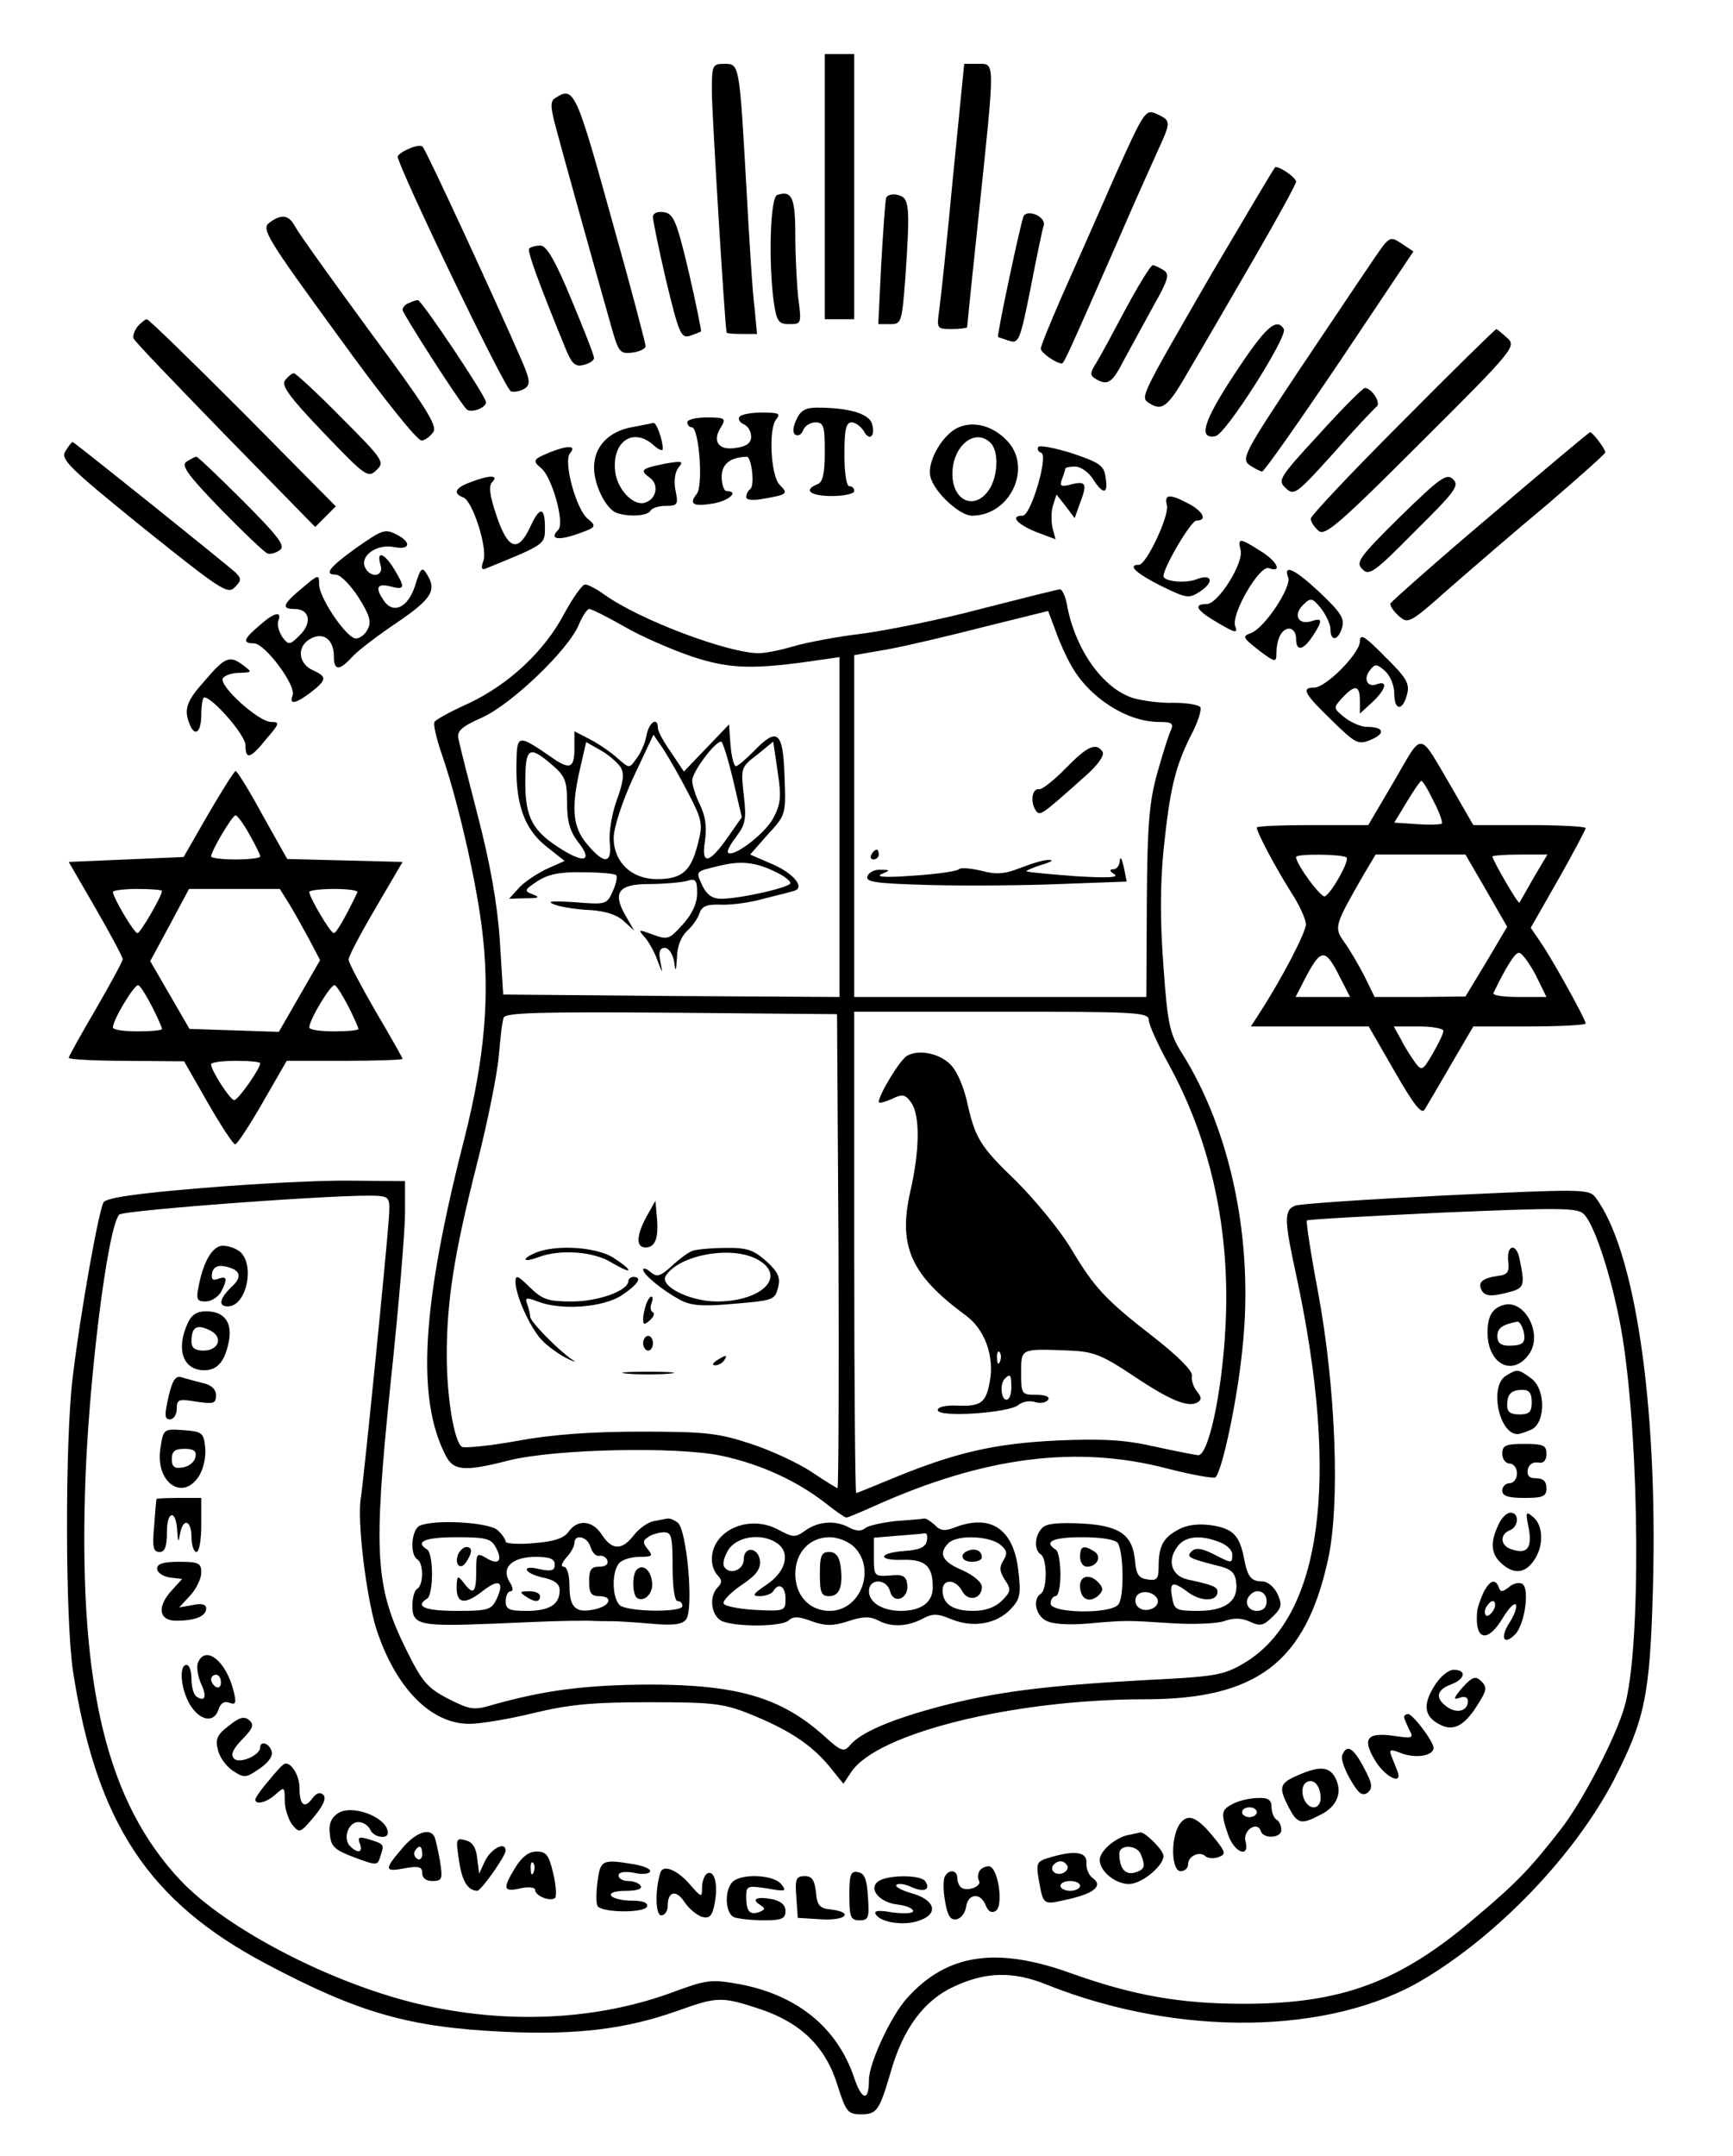 <?xml version="1.0" standalone="no"?>
<!DOCTYPE svg PUBLIC "-//W3C//DTD SVG 20010904//EN"
 "http://www.w3.org/TR/2001/REC-SVG-20010904/DTD/svg10.dtd">
<svg version="1.0" xmlns="http://www.w3.org/2000/svg"
 width="353pt" height="439pt" viewBox="0 0 353 439"
 preserveAspectRatio="xMidYMid meet">

<g transform="translate(0,439) scale(0.1,-0.1)"
fill="#000000" stroke="none">
<path d="M1680 4010 l0 -270 30 0 30 0 0 270 0 270 -30 0 -30 0 0 -270z"/>
<path d="M1450 4203 c0 -42 26 -468 30 -490 0 -2 14 -3 31 -3 l31 0 -5 53 c-4
28 -11 142 -17 252 -14 247 -14 245 -45 245 -24 0 -25 -3 -25 -57z"/>
<path d="M1941 4028 c-12 -128 -25 -250 -28 -270 -5 -37 -5 -38 26 -38 17 0
31 2 31 4 0 2 11 111 25 242 32 305 32 294 -3 294 l-28 0 -23 -232z"/>
<path d="M1132 4191 c-11 -6 -11 -17 -2 -52 10 -39 76 -276 116 -417 14 -49
17 -53 42 -50 15 2 27 8 27 13 0 6 -31 124 -70 262 -71 256 -76 268 -113 244z"/>
<path d="M2269 4027 c-34 -78 -82 -186 -106 -240 -23 -53 -43 -101 -43 -107 0
-8 31 -30 43 -30 4 0 12 17 112 245 31 72 68 154 81 183 30 65 30 66 0 80 -23
10 -25 7 -87 -131z"/>
<path d="M833 4087 c-13 -5 -23 -13 -23 -16 3 -25 220 -477 231 -478 8 -2 20
1 28 6 12 8 11 18 -9 63 -45 104 -192 423 -199 429 -3 4 -16 2 -28 -4z"/>
<path d="M2467 3831 c-145 -251 -145 -250 -126 -262 27 -17 38 -8 82 69 25 42
84 144 131 225 47 81 86 152 86 157 0 8 -31 30 -42 30 -2 0 -60 -99 -131 -219z"/>
<path d="M1583 3993 c-14 -5 -18 -134 -7 -217 6 -41 10 -46 32 -46 24 0 25 1
18 53 -3 28 -6 86 -6 128 0 77 -7 92 -37 82z"/>
<path d="M1805 3987 c-2 -7 -6 -67 -10 -134 l-6 -123 24 0 c23 0 24 3 31 92
10 149 9 165 -15 171 -11 3 -22 0 -24 -6z"/>
<path d="M1330 3948 c0 -7 12 -66 27 -130 26 -107 30 -117 48 -112 11 4 21 8
23 9 1 1 -10 56 -25 121 -25 105 -31 119 -51 122 -13 2 -22 -2 -22 -10z"/>
<path d="M2085 3950 c-5 -9 -55 -243 -52 -246 1 -1 11 -4 23 -8 19 -6 22 1 43
106 12 62 24 120 27 129 5 17 -32 34 -41 19z"/>
<path d="M548 3936 c-16 -12 -3 -33 140 -229 91 -126 163 -216 171 -214 8 1
18 9 24 18 8 13 -19 55 -131 206 -77 105 -145 200 -151 212 -13 24 -28 26 -53
7z"/>
<path d="M2798 3862 c-18 -26 -86 -128 -152 -226 -111 -167 -118 -180 -101
-193 11 -7 22 -13 26 -13 4 0 75 101 158 224 l150 224 -24 16 c-24 16 -25 15
-57 -32z"/>
<path d="M1078 3884 c-5 -4 21 -75 77 -211 11 -25 18 -30 34 -26 12 3 21 9 21
14 0 6 -21 59 -46 119 -33 80 -51 110 -63 110 -10 0 -20 -3 -23 -6z"/>
<path d="M2294 3763 c-26 -49 -53 -99 -61 -112 -13 -20 -13 -25 -2 -32 25 -15
34 -10 59 39 14 26 41 75 60 110 30 53 33 64 20 72 -8 5 -18 10 -22 10 -4 0
-28 -39 -54 -87z"/>
<path d="M833 3773 c-7 -2 -13 -9 -13 -14 0 -7 112 -182 130 -202 8 -9 40 2
40 14 0 12 -132 209 -139 208 -3 0 -12 -3 -18 -6z"/>
<path d="M280 3725 c-6 -8 -10 -19 -8 -24 1 -5 86 -93 186 -196 l184 -188 21
21 21 21 -189 191 c-104 104 -192 190 -196 190 -3 0 -12 -7 -19 -15z"/>
<path d="M2515 3629 c-64 -97 -75 -134 -39 -127 21 4 148 204 139 218 -15 25
-38 3 -100 -91z"/>
<path d="M2857 3532 c-103 -103 -187 -192 -187 -198 0 -7 7 -17 16 -25 13 -11
42 14 209 181 190 189 194 195 175 212 -11 10 -21 18 -22 18 -2 0 -88 -84
-191 -188z"/>
<path d="M581 3616 c-9 -10 7 -33 78 -107 86 -90 91 -93 108 -76 17 16 14 21
-72 107 -49 50 -93 90 -96 90 -4 0 -12 -6 -18 -14z"/>
<path d="M2687 3506 c-82 -89 -85 -94 -68 -110 17 -16 22 -12 97 71 43 49 83
91 88 95 10 7 -10 38 -24 38 -4 0 -46 -42 -93 -94z"/>
<path d="M1622 3535 c-7 -15 -8 -26 -2 -30 6 -4 13 1 16 9 3 9 15 16 25 16 17
0 19 -8 19 -60 0 -45 -4 -62 -15 -66 -30 -12 -14 -24 30 -24 25 0 45 5 45 10
0 6 -4 10 -10 10 -6 0 -10 28 -10 65 0 50 3 65 15 65 7 0 18 -8 24 -17 12 -23
25 -11 17 15 -7 20 -48 32 -112 32 -23 0 -34 -6 -42 -25z"/>
<path d="M1506 3541 c-3 -5 1 -11 9 -15 8 -3 15 -14 15 -25 0 -13 -9 -20 -31
-23 -36 -6 -49 14 -30 43 10 17 8 19 -29 19 -22 0 -40 -4 -40 -10 0 -5 4 -10
9 -10 15 0 24 -120 10 -136 -17 -21 -6 -26 35 -19 32 6 52 25 26 25 -5 0 -10
13 -10 29 0 26 17 40 51 41 10 0 17 -60 7 -66 -4 -3 -8 -10 -8 -16 0 -6 13 -8
38 -3 46 8 48 10 30 28 -18 18 -23 114 -7 133 10 12 5 14 -29 14 -23 0 -43 -4
-46 -9z"/>
<path d="M1286 3520 c-47 -9 -76 -40 -76 -82 0 -36 24 -83 45 -92 25 -9 63 -7
70 4 3 6 18 10 32 10 23 0 25 3 19 31 -4 20 -1 38 6 47 11 13 8 14 -27 8 -49
-10 -53 -13 -31 -29 18 -13 14 -42 -9 -50 -22 -9 -54 22 -61 57 -11 64 34 99
78 59 10 -9 18 -12 18 -7 0 19 -13 54 -19 53 -3 -1 -24 -5 -45 -9z"/>
<path d="M1953 3520 c-32 -13 -65 -69 -58 -100 7 -31 59 -80 85 -80 79 0 125
101 69 155 -28 28 -65 38 -96 25z m65 -32 c17 -17 15 -69 -4 -96 -29 -42 -74
-22 -74 33 0 57 46 95 78 63z"/>
<path d="M3035 3339 c-110 -93 -201 -174 -203 -178 -1 -4 6 -15 17 -25 19 -17
22 -16 103 56 46 40 136 118 201 172 64 55 117 102 117 105 -1 8 -26 41 -31
41 -2 0 -94 -77 -204 -171z"/>
<path d="M133 3471 c-10 -16 7 -33 159 -156 156 -125 172 -136 186 -121 14 14
14 18 2 30 -22 20 -329 266 -332 266 -2 0 -8 -8 -15 -19z"/>
<path d="M2115 3480 c-3 -5 0 -10 6 -12 15 -5 -21 -128 -38 -128 -26 0 -12
-17 27 -33 l40 -15 -6 23 c-3 13 -3 34 1 46 l7 22 19 -24 18 -24 10 28 c16 42
14 48 -16 41 -22 -6 -25 -4 -20 10 4 10 7 20 7 22 0 2 9 4 20 4 11 0 27 -11
36 -25 21 -33 32 -32 26 3 -3 24 -12 30 -68 49 -35 11 -67 17 -69 13z"/>
<path d="M1120 3469 c-34 -14 -36 -17 -18 -32 22 -17 49 -112 35 -126 -18 -18
-2 -22 34 -10 44 15 45 17 27 32 -24 18 -51 117 -37 134 14 16 -3 17 -41 2z"/>
<path d="M380 3450 c-12 -7 2 -27 70 -97 47 -48 90 -89 95 -90 6 -2 17 1 25 7
12 8 -2 27 -75 100 -49 49 -92 90 -95 90 -3 0 -12 -5 -20 -10z"/>
<path d="M2852 3338 c-84 -83 -91 -93 -77 -107 14 -14 24 -7 107 77 82 81 91
93 78 106 -13 13 -26 4 -108 -76z"/>
<path d="M958 3408 c-31 -11 -36 -23 -14 -31 19 -8 49 -102 41 -128 -6 -16 -4
-21 6 -16 120 49 119 48 119 83 0 43 -11 43 -30 1 -25 -53 -45 -46 -68 21 -15
44 -17 63 -9 71 14 14 -7 14 -45 -1z"/>
<path d="M2377 3361 c5 -21 -42 -121 -57 -121 -25 0 -5 -18 45 -43 53 -26 57
-26 80 -11 30 20 23 37 -9 24 -22 -8 -66 -4 -66 7 0 18 56 113 67 113 23 0 14
19 -17 35 -38 20 -49 19 -43 -4z"/>
<path d="M725 3274 c-54 -39 -66 -54 -41 -54 9 0 30 -21 46 -46 23 -36 27 -51
19 -65 -5 -11 -16 -19 -24 -19 -19 0 -75 83 -75 110 0 21 -1 21 -34 -7 -40
-33 -44 -43 -16 -43 31 0 36 -28 11 -53 -21 -21 -23 -21 -36 -4 -7 11 -11 25
-8 33 8 21 -9 17 -39 -10 -32 -27 -35 -36 -10 -36 22 -1 86 -86 78 -106 -8
-20 7 -17 38 7 32 25 32 31 4 44 -30 13 -34 47 -8 63 27 17 50 1 50 -34 0 -30
11 -30 36 -3 10 12 52 44 92 71 71 48 82 66 62 98 -10 17 -13 15 -25 -24 -14
-42 -42 -56 -61 -32 -21 29 -17 39 11 32 30 -8 31 -3 8 35 -20 33 -37 39 -28
9 8 -25 -22 -28 -32 -4 -9 24 26 47 60 40 31 -6 36 8 8 24 -27 14 -30 13 -86
-26z"/>
<path d="M2527 3270 c7 -26 -46 -110 -69 -110 -29 0 -21 -13 24 -39 34 -20 40
-21 34 -6 -9 24 50 126 69 118 29 -10 15 16 -19 36 -41 26 -45 26 -39 1z"/>
<path d="M2624 3214 c7 -19 -48 -103 -76 -113 -18 -7 -17 -9 16 -35 33 -25 36
-25 36 -7 0 30 11 51 26 51 8 0 14 -9 14 -20 0 -27 14 -25 34 5 21 32 20 38
-3 30 -27 -8 -37 13 -17 33 16 16 19 15 37 -7 10 -13 19 -32 19 -42 0 -26 16
-24 24 4 5 18 -4 31 -45 70 -51 48 -76 60 -65 31z"/>
<path d="M1149 3140 c-40 -76 -112 -143 -194 -182 -36 -16 -67 -33 -70 -38 -3
-4 4 -34 15 -66 31 -89 68 -248 81 -349 18 -138 7 -267 -35 -433 -87 -339 -98
-528 -39 -644 16 -33 38 -35 128 -12 94 24 344 29 434 10 80 -17 154 -51 213
-97 20 -16 39 -29 42 -29 3 0 29 11 58 24 223 100 411 124 595 76 51 -13 95
-21 99 -18 14 15 45 160 55 265 23 217 -24 442 -125 601 -23 37 -28 58 -36
173 -7 90 -7 165 0 238 13 124 23 168 56 234 14 26 22 52 19 57 -3 5 -28 9
-54 9 -26 -1 -64 4 -84 10 -61 20 -116 98 -133 186 -3 19 -10 35 -15 35 -4 0
-76 -18 -158 -39 -82 -22 -192 -44 -243 -51 -51 -6 -115 -18 -142 -26 -26 -8
-58 -14 -70 -14 -63 0 -244 68 -316 120 -15 11 -33 20 -38 20 -6 0 -25 -27
-43 -60z m123 -26 c34 -20 97 -47 138 -61 76 -25 124 -27 258 -7 l42 6 0 -346
0 -346 -342 2 -343 3 -7 111 c-5 75 -20 157 -44 250 -20 77 -38 148 -40 159
-4 16 5 25 48 44 60 27 176 138 197 189 7 17 17 32 21 32 5 0 37 -16 72 -36z
m910 -79 c36 -65 113 -115 179 -115 26 0 30 -3 24 -17 -5 -10 -17 -49 -28 -88
-16 -58 -20 -103 -21 -262 l-1 -193 -297 0 -298 0 0 348 0 348 69 12 c38 7
127 28 197 46 l129 32 15 -40 c8 -23 22 -54 32 -71z m-474 -1192 c1 -266 0
-483 -2 -483 -2 0 -26 15 -53 33 -27 18 -83 44 -123 57 -66 22 -93 25 -225 25
-100 0 -184 -6 -252 -19 -56 -10 -107 -15 -112 -12 -16 10 -31 102 -31 186 0
111 15 207 61 388 22 86 42 186 45 222 3 36 7 71 10 78 3 10 76 12 341 10
l338 -3 3 -482z m632 470 c0 -9 18 -49 40 -89 88 -160 127 -344 116 -539 -7
-133 -35 -261 -56 -258 -8 1 -49 9 -90 18 -57 13 -103 16 -195 12 -128 -6
-207 -24 -334 -76 -41 -17 -75 -31 -77 -31 -2 0 -4 221 -4 490 l0 490 300 0
c273 0 300 -1 300 -17z"/>
<path d="M1317 2893 c-3 -16 -12 -37 -21 -48 -14 -20 -14 -20 -38 1 -13 12
-38 29 -55 38 l-33 17 0 -36 c0 -40 -10 -43 -48 -16 -67 46 -69 46 -70 -12 -2
-84 16 -134 59 -169 l39 -31 -38 -17 c-20 -10 -46 -27 -56 -39 l-19 -21 34 1
c27 0 30 2 14 8 -18 7 -17 9 10 27 22 14 46 19 92 18 35 0 66 -3 68 -6 3 -3 0
-18 -7 -33 -12 -27 -14 -27 -78 -22 -48 3 -58 2 -40 -5 14 -5 46 -10 72 -11
30 -2 54 -9 68 -22 l22 -20 -18 31 c-27 47 -14 64 48 64 29 0 63 3 76 6 19 6
22 3 22 -25 0 -20 -10 -42 -29 -63 -28 -31 -31 -32 -61 -21 -30 11 -31 11 -17
-5 8 -9 20 -30 26 -47 11 -29 11 -29 6 -2 -4 19 -1 27 9 27 8 0 16 -12 19 -27
3 -24 4 -22 6 8 0 22 9 43 21 54 11 10 22 26 25 36 5 14 15 18 43 17 20 -1 60
4 87 12 28 7 56 14 62 16 24 6 0 36 -45 55 l-44 19 36 41 c37 40 37 41 34 119
-3 92 -15 100 -63 50 -16 -16 -32 -30 -36 -30 -4 0 -9 19 -11 43 l-3 42 -46
-48 -46 -48 -26 39 c-15 21 -27 43 -27 50 0 23 -18 12 -23 -15z m85 -118 c29
-56 30 -63 19 -105 -14 -55 -33 -70 -83 -70 -52 0 -88 35 -88 84 0 20 17 73
40 123 l41 87 20 -29 c11 -17 34 -57 51 -90z m-138 53 c8 -13 6 -30 -8 -68
-10 -28 -16 -66 -14 -85 5 -44 -11 -46 -46 -4 -30 35 -33 74 -14 156 l12 52
30 -17 c16 -9 34 -25 40 -34z m229 -25 l18 -77 -28 -40 c-39 -56 -55 -58 -47
-8 4 28 1 50 -10 73 -9 18 -16 40 -16 50 0 17 46 79 59 79 3 0 14 -35 24 -77z
m82 -79 c-17 -32 -82 -81 -92 -70 -3 3 5 17 17 33 18 24 21 35 15 84 -6 55 -6
57 27 82 l33 27 9 -61 c8 -52 6 -67 -9 -95z m-452 110 c28 -24 32 -33 32 -78
0 -39 6 -59 23 -81 29 -37 14 -44 -33 -15 -60 37 -75 65 -75 136 0 72 7 77 53
38z m460 -221 c15 -7 27 -17 27 -21 0 -9 -103 -32 -141 -32 -18 0 -29 8 -38
26 -14 31 -16 29 34 41 44 11 75 8 118 -14z"/>
<path d="M2171 2826 c-24 -25 -49 -44 -54 -43 -14 3 -19 -24 -8 -42 9 -14 10
-13 103 70 24 21 38 41 34 48 -13 20 -31 12 -75 -33z"/>
<path d="M1775 2650 c-3 -5 -1 -10 4 -10 6 0 11 5 11 10 0 6 -2 10 -4 10 -3 0
-8 -4 -11 -10z"/>
<path d="M2281 2638 c0 -10 -7 -18 -13 -18 -9 0 -8 -4 2 -10 10 -7 -15 -8 -80
-4 -52 4 -97 8 -99 10 -2 1 12 7 30 13 19 5 26 10 17 10 -10 1 -36 -7 -59 -16
-33 -13 -50 -14 -80 -6 -21 5 -42 7 -46 3 -4 -4 -46 -10 -93 -13 -53 -4 -77
-3 -65 3 19 8 19 9 -1 9 -12 1 -24 -5 -27 -13 -5 -12 17 -15 126 -18 73 -2
193 -1 267 2 l135 5 -6 30 c-4 17 -7 22 -8 13z"/>
<path d="M1317 1913 c-21 -39 -22 -63 -2 -63 20 0 27 20 23 62 l-3 33 -18 -32z"/>
<path d="M1093 1840 c-32 -13 -29 -22 3 -10 44 17 114 12 150 -11 19 -11 34
-18 34 -15 0 4 -15 15 -32 26 -35 21 -114 26 -155 10z"/>
<path d="M1410 1843 c-8 -3 -27 -17 -42 -31 -23 -21 -30 -23 -43 -12 -8 7 -15
9 -15 5 0 -10 39 -42 74 -61 21 -12 45 -14 95 -10 98 8 99 8 106 35 5 20 0 31
-24 53 -26 23 -40 28 -84 27 -28 0 -59 -3 -67 -6z m130 -16 c65 -33 15 -87
-80 -87 -54 0 -117 31 -104 52 26 42 131 62 184 35z"/>
<path d="M1050 1780 c0 -27 29 -92 53 -118 12 -13 36 -30 52 -38 17 -8 21 -9
10 -2 -28 19 -85 77 -85 87 0 5 -3 17 -6 25 -5 14 -2 15 21 6 49 -19 135 -12
172 13 33 22 42 37 23 37 -5 0 -10 -4 -10 -8 0 -20 -61 -42 -115 -42 -49 0
-60 4 -86 29 -24 24 -29 26 -29 11z"/>
<path d="M1316 1734 c-3 -9 -6 -22 -6 -30 0 -12 3 -12 14 -2 8 7 10 14 6 16
-5 2 -6 10 -3 18 3 8 3 14 0 14 -3 0 -8 -7 -11 -16z"/>
<path d="M1310 1655 c0 -8 5 -15 10 -15 6 0 10 7 10 15 0 8 -4 15 -10 15 -5 0
-10 -7 -10 -15z"/>
<path d="M1460 1620 c-9 -6 -10 -10 -3 -10 6 0 15 5 18 10 8 12 4 12 -15 0z"/>
<path d="M1278 1593 c23 -2 61 -2 85 0 23 2 4 4 -43 4 -47 0 -66 -2 -42 -4z"/>
<path d="M1847 2240 c-15 -10 -57 -79 -57 -94 0 -3 12 0 26 6 22 11 28 10 40
-7 18 -25 18 -96 -2 -182 -25 -111 2 -170 114 -252 38 -28 58 -83 48 -135 -8
-43 -18 -50 -68 -48 -22 1 -38 -3 -38 -9 0 -16 144 -6 164 10 8 7 24 10 35 6
10 -3 22 -1 26 5 4 6 -6 10 -24 10 -30 0 -31 1 -31 45 0 50 -2 49 100 45 47
-2 65 -9 128 -51 76 -51 113 -66 132 -54 8 5 7 11 -2 22 -7 9 -12 23 -10 32 1
10 -28 39 -75 76 -102 79 -123 102 -171 182 -22 37 -73 99 -112 138 -75 72
-84 88 -101 165 -6 25 -18 55 -29 68 -21 26 -67 37 -93 22z m190 -622 c-3 -8
-6 -5 -6 6 -1 11 2 17 5 13 3 -3 4 -12 1 -19z m23 -53 c0 -14 -4 -25 -10 -25
-11 0 -14 33 -3 43 11 11 13 8 13 -18z"/>
<path d="M2770 3084 c0 -24 -69 -94 -93 -94 -27 0 -21 -12 36 -67 49 -48 54
-50 80 -39 30 13 26 26 -9 26 -12 0 -32 9 -45 19 -23 19 -24 19 -5 40 26 28
36 26 36 -6 l0 -26 25 23 c28 26 33 45 10 37 -20 -8 -29 11 -14 29 10 13 14
12 30 -2 11 -10 19 -30 19 -46 0 -35 17 -37 26 -2 6 22 -1 34 -45 77 -41 42
-51 48 -51 31z"/>
<path d="M418 3005 c-38 -42 -44 -59 -32 -89 11 -28 24 -17 24 19 0 19 3 35 6
35 17 0 84 -77 84 -97 0 -31 10 -28 43 13 27 31 27 34 9 34 -25 0 -107 74 -98
89 4 6 19 11 34 11 26 1 26 1 8 15 -28 21 -37 18 -78 -30z"/>
<path d="M2840 2800 l-53 -90 -114 0 c-62 0 -113 -2 -113 -5 0 -10 39 -83 70
-132 17 -26 30 -55 30 -65 0 -17 -51 -114 -94 -180 l-18 -28 120 0 120 0 53
-92 c39 -68 55 -88 61 -77 5 8 29 49 54 92 l45 77 114 0 c63 0 115 3 115 6 0
8 -69 133 -93 167 l-19 28 56 98 c31 55 56 102 56 105 0 3 -52 6 -115 6 l-114
0 -42 73 c-71 121 -59 120 -119 17z m80 -41 c12 -23 19 -43 17 -46 -3 -2 -26
-3 -51 -1 l-46 3 26 43 c14 23 27 42 29 42 3 0 14 -18 25 -41z m-177 -115 c6
-6 -29 -70 -44 -79 -7 -5 -59 65 -59 80 0 7 95 6 103 -1z m285 -68 l42 -73
-42 -71 -43 -71 -92 -1 -93 0 -21 43 c-12 23 -30 54 -41 69 -21 30 -20 33 39
136 l25 42 91 0 92 0 43 -74z m96 27 c-15 -27 -28 -49 -29 -51 -3 -3 -55 87
-55 94 0 2 25 4 56 4 l56 0 -28 -47z m-394 -204 l20 -39 -55 0 -56 0 17 33
c35 68 43 68 74 6z m398 6 l22 -45 -56 0 c-31 0 -54 3 -52 8 27 56 44 82 52
82 6 0 21 -21 34 -45z m-188 -114 c0 -6 -10 -26 -22 -47 -20 -34 -22 -35 -35
-18 -8 11 -21 31 -29 47 l-15 27 51 0 c27 0 50 -4 50 -9z"/>
<path d="M424 2732 l-50 -87 -117 -5 -117 -5 55 -95 c30 -52 55 -99 55 -103 0
-4 -25 -50 -55 -102 -30 -51 -55 -96 -55 -99 0 -3 53 -6 118 -6 l117 -1 48
-84 c27 -47 52 -85 56 -85 4 0 29 38 56 85 l49 85 118 0 c65 0 118 2 118 4 0
2 -25 46 -55 97 -30 52 -55 99 -55 105 0 7 25 54 55 105 l55 94 -118 3 -117 3
-50 89 c-27 50 -52 90 -55 90 -3 0 -28 -40 -56 -88z m84 -41 c12 -21 22 -41
22 -45 0 -3 -22 -6 -50 -6 -27 0 -50 3 -50 6 0 11 43 84 50 84 3 0 16 -17 28
-39z m-178 -115 c0 -10 -44 -86 -50 -86 -7 0 -50 73 -50 84 0 3 23 6 50 6 28
0 50 -2 50 -4z m260 -28 c11 -18 29 -51 41 -73 l21 -40 -42 -73 -42 -73 -91 3
-91 3 -40 69 -40 69 40 74 39 73 93 0 92 0 20 -32z m138 25 c-24 -50 -43 -83
-48 -83 -7 0 -50 73 -50 84 0 3 23 6 51 6 28 0 49 -3 47 -7z m-418 -233 c11
-22 20 -42 20 -45 0 -3 -22 -5 -50 -5 -27 0 -50 3 -50 8 0 16 45 90 52 86 5
-3 17 -23 28 -44z m400 0 c11 -22 20 -42 20 -45 0 -3 -22 -5 -50 -5 -27 0 -50
3 -50 8 0 16 45 90 52 86 5 -3 17 -23 28 -44z m-180 -115 c0 -11 -45 -75 -53
-75 -8 0 -47 60 -47 73 0 4 23 7 50 7 28 0 50 -2 50 -5z"/>
<path d="M412 1971 c-135 -11 -195 -20 -201 -29 -10 -17 -47 -223 -63 -357
-16 -132 -15 -498 1 -600 48 -307 154 -467 392 -593 190 -101 293 -130 486
-139 150 -7 250 6 354 43 81 29 89 29 168 3 83 -28 133 -77 157 -155 17 -54
21 -59 48 -59 32 0 37 7 60 85 25 89 68 147 129 175 64 30 120 32 189 4 268
-107 578 -103 768 11 154 92 308 254 387 405 64 125 74 173 80 394 10 373 -37
689 -118 794 -13 16 -30 16 -304 3 -159 -8 -298 -17 -307 -21 -23 -9 -22 -30
2 -140 90 -417 53 -698 -107 -792 -41 -24 -58 -27 -202 -34 -201 -11 -304 -24
-418 -54 -98 -26 -161 -53 -182 -79 -12 -14 -18 -12 -52 19 -88 79 -177 105
-358 105 -129 -1 -208 -11 -313 -40 -43 -13 -49 -12 -95 11 -42 22 -53 34 -85
99 -64 129 -68 195 -33 538 17 158 30 316 30 352 l0 65 -110 1 c-60 1 -197 -6
-303 -15z m380 -62 c-5 -73 -51 -531 -57 -569 -8 -46 11 -200 31 -265 39 -121
111 -195 190 -195 23 0 82 10 131 22 70 17 118 22 233 22 129 0 152 -2 205
-23 80 -32 126 -62 163 -106 l30 -37 16 24 c52 79 331 148 598 148 228 0 327
75 373 284 25 113 16 349 -20 544 -15 79 -25 145 -23 147 2 2 126 9 277 16
236 10 275 10 287 -3 24 -23 62 -146 79 -251 35 -220 38 -636 4 -752 -17 -61
-86 -194 -130 -250 -63 -81 -91 -110 -178 -183 -152 -129 -270 -172 -468 -172
-129 0 -225 17 -351 62 -152 55 -253 40 -334 -50 -33 -36 -78 -133 -78 -167 0
-44 -14 -43 -30 4 -34 102 -116 169 -234 191 -56 10 -66 9 -129 -14 -158 -60
-345 -69 -526 -26 -180 43 -392 154 -484 252 -148 158 -205 389 -194 787 6
222 46 543 70 568 10 9 467 43 527 38 23 -2 25 -5 22 -46z"/>
<path d="M449 1853 c-19 -5 -35 -35 -44 -80 -6 -29 -4 -33 14 -33 11 0 25 9
31 19 14 27 13 34 -6 27 -11 -4 -14 -1 -12 12 2 11 11 16 23 14 35 -6 40 -21
17 -42 -25 -24 -28 -40 -8 -40 40 0 57 92 21 114 -11 7 -27 11 -36 9z"/>
<path d="M3072 1823 c3 -23 -1 -29 -22 -31 -32 -5 -41 -14 -31 -31 7 -10 18
-11 47 -4 40 10 41 12 29 71 -7 32 -26 27 -23 -5z"/>
<path d="M3060 1732 c-21 -7 -30 -23 -30 -55 0 -66 53 -92 86 -42 27 42 -13
113 -56 97z m43 -51 c6 -25 0 -31 -30 -31 -16 0 -23 6 -23 19 0 17 10 24 41
30 4 0 9 -8 12 -18z"/>
<path d="M382 1695 c-24 -53 -9 -95 34 -95 27 0 42 18 50 58 8 39 -9 62 -46
62 -19 0 -30 -7 -38 -25z m48 -15 c25 -14 15 -40 -16 -40 -17 0 -24 6 -24 18
0 31 11 37 40 22z"/>
<path d="M3068 1589 c-35 -20 -15 -119 23 -119 6 0 19 5 30 10 28 16 27 84 -3
104 -26 19 -27 19 -50 5z m52 -54 c0 -20 -5 -25 -25 -25 -18 0 -25 5 -25 18 0
24 8 32 32 32 13 0 18 -7 18 -25z"/>
<path d="M343 1545 c-8 -36 -8 -45 3 -45 8 0 14 10 14 21 0 20 4 21 40 15 35
-5 40 -4 40 13 0 12 -9 21 -27 25 -16 4 -35 9 -44 12 -12 3 -18 -7 -26 -41z"/>
<path d="M327 1443 c-12 -70 44 -111 78 -59 9 14 15 39 13 58 -3 31 -6 33 -44
36 -41 3 -41 2 -47 -35z m71 -20 c-2 -10 -13 -19 -26 -21 -17 -3 -22 2 -22 17
0 16 6 21 26 21 19 0 25 -5 22 -17z"/>
<path d="M3060 1430 c0 -11 7 -20 15 -20 8 0 15 -9 15 -20 0 -11 -7 -20 -15
-20 -8 0 -15 -7 -15 -15 0 -11 12 -15 45 -15 38 0 45 3 45 20 0 14 -7 20 -21
20 -14 0 -19 5 -17 18 2 10 11 16 21 14 11 -2 17 4 17 18 0 17 -6 20 -45 20
-38 0 -45 -3 -45 -20z"/>
<path d="M319 1338 c-1 -2 -3 -27 -5 -55 -4 -43 -2 -53 11 -53 11 0 15 11 15
41 0 44 19 46 21 1 2 -24 2 -24 6 -4 6 32 23 27 23 -8 0 -16 5 -30 10 -30 6 0
10 25 10 55 l0 55 -45 0 c-25 0 -45 -1 -46 -2z"/>
<path d="M3052 1285 c-17 -36 -15 -59 6 -78 25 -23 48 -21 66 5 21 29 20 72
-1 89 -15 13 -16 11 -9 -23 7 -40 -3 -53 -34 -43 -24 7 -26 30 -5 39 19 7 20
36 2 36 -8 0 -19 -11 -25 -25z"/>
<path d="M320 1196 c0 -8 12 -16 26 -18 l25 -3 -20 -22 c-32 -34 -28 -63 8
-63 38 0 61 9 61 25 0 8 -9 11 -27 7 l-28 -5 23 25 c12 13 22 34 22 46 0 19
-5 22 -45 22 -32 0 -45 -4 -45 -14z"/>
<path d="M3022 1148 c-6 -13 -12 -30 -13 -38 -6 -61 21 -67 53 -13 12 20 24
31 26 25 2 -6 -4 -22 -14 -37 -19 -30 -11 -46 12 -23 20 20 30 93 15 103 -7 4
-19 1 -28 -7 -13 -10 -17 -10 -20 0 -7 18 -18 15 -31 -10z m22 -33 c-4 -8 -10
-15 -15 -15 -4 0 -6 7 -3 15 4 8 10 15 15 15 4 0 6 -7 3 -15z"/>
<path d="M403 1004 c-3 -8 0 -27 6 -41 13 -27 9 -39 -8 -28 -6 3 -11 19 -11
36 0 16 -4 29 -10 29 -16 0 -12 -49 7 -81 20 -33 49 -38 58 -10 4 13 12 18 22
14 13 -5 15 -1 9 23 -15 62 -58 96 -73 58z m47 -40 c0 -8 -4 -12 -10 -9 -5 3
-10 10 -10 16 0 5 5 9 10 9 6 0 10 -7 10 -16z"/>
<path d="M2921 956 c-23 -37 -20 -61 11 -77 27 -15 50 -4 76 37 20 31 22 38
10 50 -12 12 -18 11 -39 -12 -18 -21 -20 -26 -6 -21 11 4 17 1 17 -7 0 -20
-23 -26 -43 -11 -24 17 -21 34 8 45 30 11 33 30 6 30 -11 0 -28 -14 -40 -34z"/>
<path d="M466 876 c-24 -18 -28 -28 -22 -49 3 -15 17 -34 31 -43 23 -15 26
-14 54 5 19 13 28 27 24 36 -5 16 -23 21 -23 7 0 -16 -42 -34 -53 -23 -8 8 -3
19 16 39 23 23 25 31 14 40 -10 8 -20 5 -41 -12z"/>
<path d="M2860 894 c0 -3 5 -14 10 -25 10 -18 8 -19 -27 -14 -58 9 -69 -4 -43
-48 21 -36 59 -54 46 -22 -3 8 -9 22 -12 30 -5 13 -2 14 21 5 29 -11 65 -5 65
11 0 13 -42 69 -52 69 -4 0 -8 -3 -8 -6z"/>
<path d="M2734 816 c-3 -7 5 -30 17 -50 16 -28 24 -34 35 -26 11 10 9 19 -8
51 -21 40 -35 49 -44 25z"/>
<path d="M548 765 c-16 -18 -28 -36 -28 -39 0 -12 24 -6 42 11 17 15 18 15 18
-13 0 -16 7 -38 15 -49 15 -18 16 -18 44 15 19 23 26 38 20 45 -7 7 -15 4 -23
-7 -16 -22 -26 -13 -26 22 0 24 -16 51 -29 49 -4 0 -18 -15 -33 -34z"/>
<path d="M2643 775 c-37 -16 -39 -24 -18 -65 18 -34 25 -36 65 -15 34 17 45
46 30 75 -12 23 -32 25 -77 5z m47 -47 c0 -10 -6 -18 -14 -18 -20 0 -32 40
-15 51 15 9 29 -7 29 -33z"/>
<path d="M2513 718 c-26 -13 -27 -19 -11 -65 13 -36 44 -47 35 -12 -6 22 24
42 31 21 5 -17 42 -15 42 2 0 8 -4 18 -10 21 -5 3 -10 15 -10 26 0 14 -7 19
-27 18 -16 0 -38 -5 -50 -11z m47 -18 c0 -5 -7 -10 -15 -10 -8 0 -15 5 -15 10
0 6 7 10 15 10 8 0 15 -4 15 -10z"/>
<path d="M687 697 c-13 -9 -18 -23 -15 -42 2 -25 10 -32 50 -47 46 -17 47 -17
53 3 8 24 8 24 -24 34 -20 6 -23 4 -18 -9 7 -18 -4 -21 -20 -5 -15 15 -4 49
17 49 10 0 20 -7 24 -15 6 -16 36 -21 36 -7 0 32 -75 60 -103 39z"/>
<path d="M2400 671 c-16 -31 -13 -91 5 -91 8 0 15 6 15 14 0 17 24 28 36 16 5
-4 17 -5 27 -1 15 6 14 10 -14 44 -34 41 -53 46 -69 18z"/>
<path d="M818 625 c-36 -42 -35 -47 7 -39 28 5 35 3 35 -10 0 -10 8 -16 21
-16 20 0 21 4 15 42 -4 22 -9 45 -12 50 -11 17 -40 5 -66 -27z m42 -11 c0 -8
-5 -12 -10 -9 -6 4 -8 11 -5 16 9 14 15 11 15 -7z"/>
<path d="M2295 653 c-26 -7 -55 -33 -55 -50 0 -26 40 -55 68 -48 26 6 62 38
62 56 0 12 -38 49 -47 48 -5 -1 -17 -4 -28 -6z m29 -39 c10 -25 7 -31 -13 -37
-20 -5 -31 10 -31 39 0 19 36 18 44 -2z"/>
<path d="M935 602 c6 -43 18 -61 37 -62 8 0 58 71 58 82 0 19 -28 5 -41 -19
l-13 -28 -4 31 c-2 22 -10 34 -24 37 -19 5 -20 3 -13 -41z"/>
<path d="M1050 588 c-27 -44 -25 -51 10 -43 17 4 30 2 30 -3 0 -12 29 -24 40
-17 4 2 3 25 -3 50 -9 38 -14 45 -34 45 -16 0 -30 -11 -43 -32z m37 -10 c-3
-8 -6 -5 -6 6 -1 11 2 17 5 13 3 -3 4 -12 1 -19z"/>
<path d="M2142 609 c-31 -9 -32 -11 -26 -47 9 -51 9 -51 56 -40 56 12 75 28
55 43 -9 6 -15 20 -14 31 2 23 -22 27 -71 13z m32 -18 c3 -5 -1 -11 -9 -15
-15 -6 -29 7 -18 18 9 9 21 8 27 -3z m26 -41 c0 -5 -9 -10 -20 -10 -11 0 -20
5 -20 10 0 6 9 10 20 10 11 0 20 -4 20 -10z"/>
<path d="M1217 558 c-3 -24 -3 -46 1 -50 13 -13 95 -13 100 0 2 8 -8 12 -32
12 -19 0 -38 5 -41 10 -4 6 8 10 30 10 22 0 34 4 30 10 -3 6 -15 10 -26 10
-10 0 -19 5 -19 11 0 7 11 9 30 6 16 -4 32 -3 34 2 3 5 -11 11 -32 15 -66 11
-69 9 -75 -36z"/>
<path d="M1345 577 c-11 -36 -10 -87 2 -87 7 0 13 9 13 19 0 31 18 34 35 7 9
-13 25 -26 35 -29 16 -4 21 2 26 29 7 38 -1 68 -16 59 -5 -3 -10 -16 -10 -28
0 -21 -1 -21 -23 4 -26 31 -56 44 -62 26z"/>
<path d="M1995 580 c-3 -5 -4 -14 -1 -19 7 -11 -22 -23 -35 -15 -5 3 -9 12 -9
20 0 16 -16 19 -25 4 -4 -6 -4 -29 0 -51 5 -30 11 -39 23 -37 10 2 18 13 20
26 4 27 30 29 40 2 5 -12 12 -16 20 -11 17 10 5 91 -14 91 -7 0 -16 -4 -19
-10z"/>
<path d="M1730 531 c0 -45 3 -51 21 -51 18 0 20 5 17 47 -2 36 -7 49 -20 51
-15 3 -18 -4 -18 -47z"/>
<path d="M1492 558 c-17 -17 -15 -65 4 -72 9 -3 36 -6 60 -6 36 0 44 3 44 19
0 12 -9 20 -27 24 -32 6 -44 0 -24 -12 10 -7 10 -9 -2 -14 -20 -7 -27 1 -27
31 0 22 2 23 42 17 39 -7 41 -6 29 9 -16 19 -81 22 -99 4z"/>
<path d="M1622 528 l3 -43 48 -3 c50 -3 67 14 20 20 -23 2 -29 8 -31 36 -3 24
-8 32 -23 32 -17 0 -20 -6 -17 -42z"/>
<path d="M1790 560 c-23 -15 1 -44 39 -48 17 -2 31 -8 31 -13 0 -5 -17 -6 -42
-3 -28 5 -39 4 -34 -4 10 -17 60 -24 90 -12 39 14 30 42 -17 55 -21 6 -35 14
-31 17 3 4 17 2 30 -4 26 -12 40 -6 29 11 -8 14 -75 14 -95 1z"/>
<path d="M1333 1293 c-13 -2 -31 -15 -42 -29 -24 -31 -44 -31 -65 1 -19 30
-50 32 -68 6 -9 -13 -30 -20 -70 -23 -32 -3 -58 -1 -58 3 0 4 -7 15 -16 23
-16 16 -124 23 -158 10 -18 -7 -22 -59 -6 -69 13 -8 13 -52 0 -60 -6 -3 -10
-19 -10 -35 0 -39 15 -42 165 -36 118 5 135 6 195 6 17 -1 38 -1 48 -1 9 0 44
-2 78 -5 43 -4 63 -2 71 8 17 19 2 186 -17 198 -8 6 -17 9 -20 8 -3 0 -15 -3
-27 -5z m37 -93 c0 -40 4 -70 10 -70 6 0 10 -4 10 -10 0 -14 -114 -12 -128 2
-16 16 -16 70 0 86 7 7 25 12 41 12 26 0 28 2 16 16 -10 13 -10 17 2 25 8 5
22 9 32 9 15 0 17 -10 17 -70z m-360 39 c15 -27 5 -37 -20 -21 -19 11 -20 9
-20 -28 0 -44 -6 -49 -26 -22 -12 15 -13 14 -14 -10 0 -34 17 -36 54 -7 32 25
44 19 28 -16 -11 -23 -17 -25 -82 -25 -64 0 -86 9 -60 25 6 3 10 26 10 50 0
24 -4 47 -10 50 -26 16 -4 25 60 25 60 0 71 -3 80 -21z m193 1 c3 -11 11 -19
17 -18 7 2 15 -3 17 -9 3 -8 -4 -13 -16 -13 -17 0 -21 -6 -21 -30 0 -23 4 -30
20 -30 28 0 25 -18 -5 -26 -41 -10 -55 1 -55 46 0 24 -5 40 -12 40 -6 0 -4 7
5 18 10 10 17 24 17 30 0 20 27 13 33 -8z m-73 -36 c0 -12 -7 -14 -31 -9 -20
5 -29 3 -25 -3 3 -5 19 -12 36 -15 20 -5 30 -12 30 -25 0 -29 -21 -42 -67 -42
-36 0 -43 3 -43 20 0 11 5 20 10 20 6 0 5 8 -2 19 -18 29 5 51 53 51 29 0 39
-4 39 -16z"/>
<path d="M1297 1194 c-10 -10 -9 -52 1 -58 15 -9 34 11 30 34 -3 24 -19 36
-31 24z"/>
<path d="M933 1225 c-8 -22 6 -33 17 -15 13 20 12 30 0 30 -6 0 -13 -7 -17
-15z"/>
<path d="M1070 1140 c19 -13 30 -13 30 0 0 6 -10 10 -22 10 -19 0 -20 -2 -8
-10z"/>
<path d="M1825 1293 c-27 -3 -55 -9 -62 -14 -8 -7 -18 -7 -32 0 -28 16 -63 14
-90 -5 -21 -15 -25 -15 -55 1 -60 33 -136 -1 -136 -60 0 -12 5 -26 12 -33 9
-9 9 -15 0 -24 -18 -18 -14 -56 7 -68 26 -13 124 -13 138 1 8 8 21 8 46 -2 29
-10 43 -10 75 0 29 10 44 10 60 2 27 -15 61 -13 91 3 21 11 30 11 59 -1 44
-18 92 -10 121 21 19 20 21 30 15 80 -10 83 -56 114 -129 86 -20 -8 -30 -7
-41 5 -9 8 -18 14 -22 13 -4 -1 -29 -3 -57 -5z m63 -40 c-2 -13 -15 -19 -46
-21 -54 -4 -55 -20 -2 -18 45 1 60 -13 60 -56 0 -31 -24 -48 -65 -48 -37 0
-65 17 -65 40 0 27 36 26 43 0 7 -28 39 -15 35 14 -2 17 -9 21 -36 18 -31 -2
-32 -1 -32 37 l0 40 48 4 c26 2 51 4 55 5 5 1 7 -6 5 -15z m-304 -6 c27 -20
16 -58 -23 -84 -28 -19 -30 -23 -13 -23 11 0 24 5 27 10 11 19 25 10 25 -15 0
-25 -1 -26 -62 -23 -34 2 -63 8 -64 13 -2 6 15 23 37 38 30 20 39 33 37 50 -4
27 -33 29 -33 2 0 -22 -29 -33 -40 -15 -4 6 1 22 9 35 19 28 70 34 100 12z
m156 -7 c45 -45 13 -130 -50 -130 -41 0 -70 31 -70 75 0 44 29 75 70 75 17 0
39 -9 50 -20z m296 6 c15 -12 17 -18 8 -33 -9 -14 -8 -23 3 -40 13 -19 12 -24
-6 -42 -14 -14 -34 -21 -59 -21 -41 0 -62 14 -62 42 0 24 27 23 40 -2 12 -22
40 -16 40 9 0 9 -16 23 -40 34 -41 17 -49 34 -28 55 17 17 80 15 104 -2z"/>
<path d="M1670 1185 c0 -38 3 -45 19 -45 21 0 29 20 23 63 -3 18 -10 27 -23
27 -16 0 -19 -8 -19 -45z"/>
<path d="M1973 1233 c-20 -7 -15 -23 7 -23 11 0 20 4 20 9 0 13 -12 19 -27 14z"/>
<path d="M2123 1279 c-16 -16 -17 -45 -3 -54 6 -3 10 -21 10 -40 0 -19 -4 -37
-10 -40 -17 -11 -11 -44 11 -55 13 -7 45 -9 82 -6 81 7 79 7 172 1 44 -3 93
-1 108 4 19 7 36 7 53 -1 21 -10 28 -8 46 10 19 18 20 25 10 47 -7 14 -20 25
-31 25 -23 0 -30 10 -37 47 -9 46 -22 60 -64 67 -27 4 -50 2 -69 -8 -32 -17
-41 -34 -41 -77 0 -24 -4 -28 -22 -25 -18 2 -24 10 -26 38 -5 53 -31 72 -110
76 -46 2 -71 0 -79 -9z m154 -31 c12 -20 13 -111 1 -125 -16 -20 -138 -18
-138 2 0 8 5 15 10 15 6 0 10 20 10 44 0 25 -4 48 -10 51 -25 16 -5 25 54 25
41 0 68 -5 73 -12z m207 2 c14 -5 26 -16 26 -25 0 -19 0 -19 -39 1 -24 12 -36
13 -44 5 -11 -11 -6 -14 53 -29 27 -6 36 -14 38 -34 5 -38 -22 -58 -78 -58
-43 0 -48 2 -52 25 -7 34 0 37 32 13 27 -20 60 -19 60 1 0 10 -10 14 -61 25
-32 7 -42 37 -22 65 15 23 47 27 87 11z m-126 -117 c5 -17 -26 -29 -40 -15 -6
6 -7 15 -3 22 9 14 37 9 43 -7z m222 -3 c0 -13 -7 -20 -20 -20 -19 0 -27 20
-13 33 13 14 33 6 33 -13z"/>
<path d="M2200 1220 c0 -11 6 -20 14 -20 21 0 31 21 15 31 -22 14 -29 11 -29
-11z"/>
<path d="M2200 1161 c0 -26 17 -36 36 -21 11 10 12 16 3 26 -17 20 -39 17 -39
-5z"/>
</g>
</svg>
